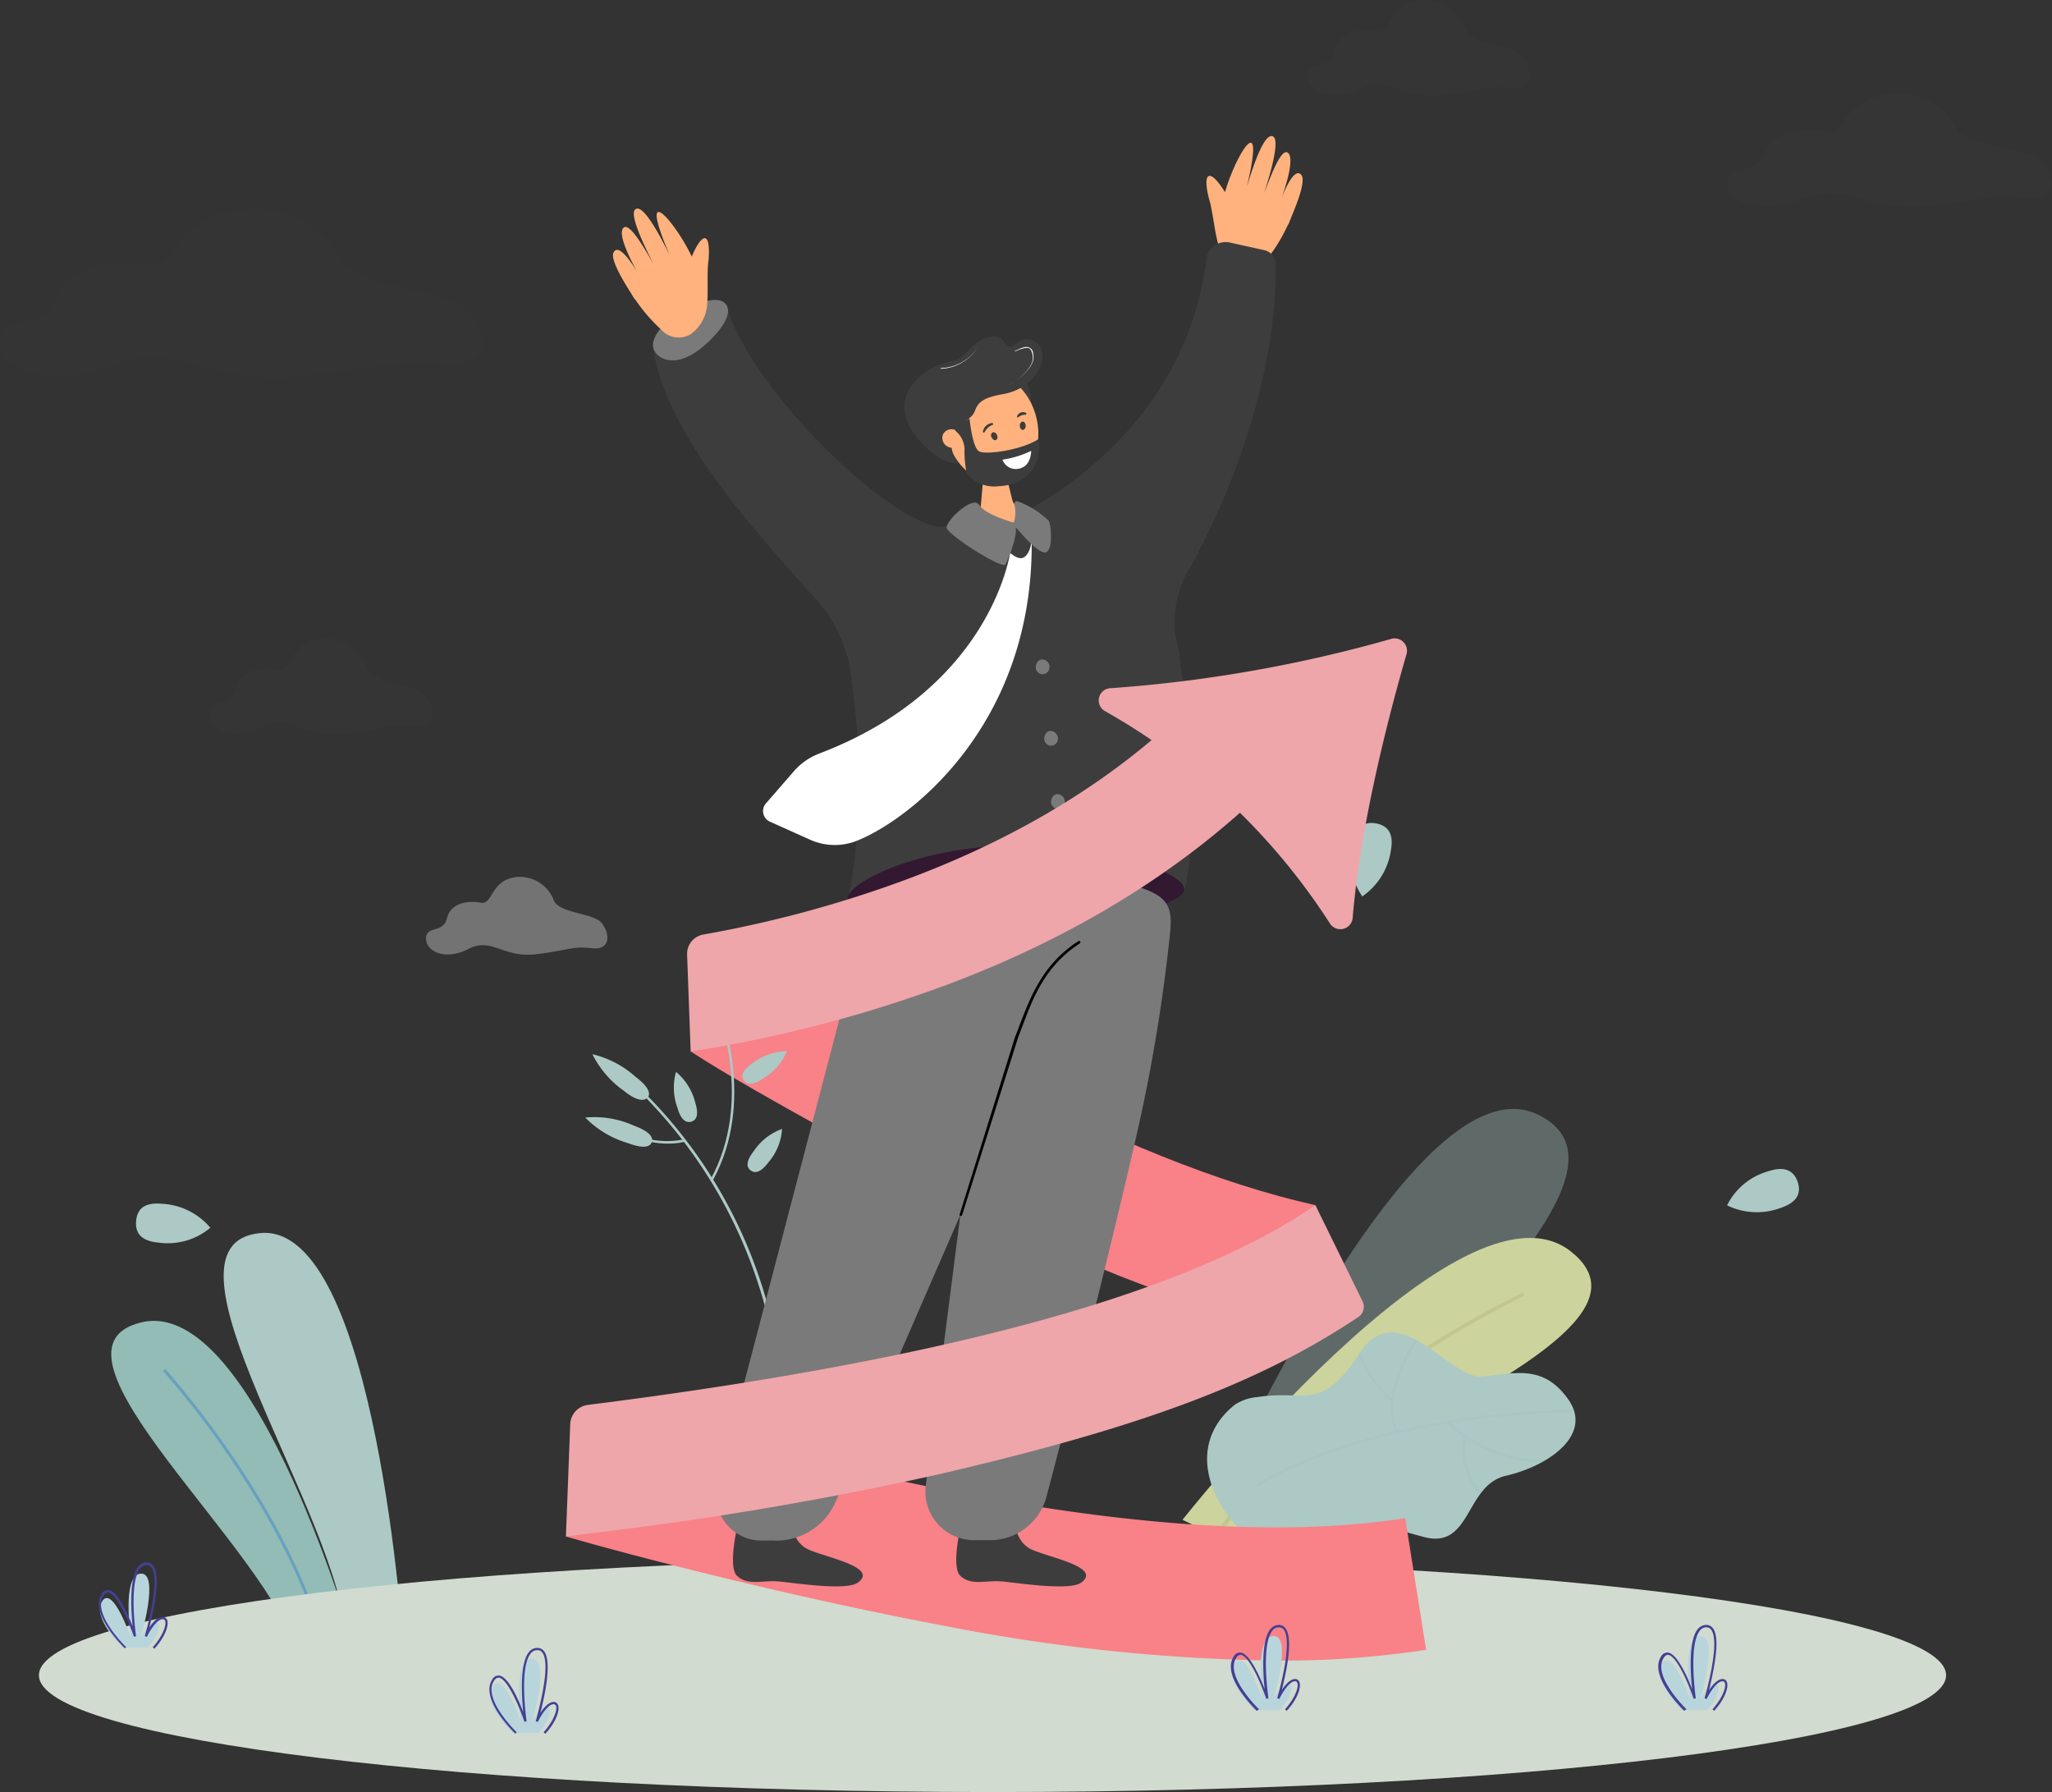 <svg id="Layer_1" data-name="Layer 1" xmlns="http://www.w3.org/2000/svg" viewBox="0 0 196.09 171.23"><rect x="0" y="0" width="196.09" height="171.23" fill="#333333" stroke="none"/><defs><style>.cls-1,.cls-6{fill:#acc9c5;}.cls-2{fill:#92bcb5;}.cls-10,.cls-3{fill:#68a1bf;}.cls-4{fill:#d1dbcf;}.cls-22,.cls-23,.cls-5,.cls-6{opacity:0.6;}.cls-10,.cls-21,.cls-22,.cls-23,.cls-6{isolation:isolate;}.cls-7{fill:#ccd39c;}.cls-8{fill:#c2c68e;}.cls-10,.cls-9{opacity:0.5;}.cls-11{fill:#f98188;}.cls-12{fill:#ffb27d;}.cls-13,.cls-21,.cls-22{fill:#3d3d3d;}.cls-14{fill:#331832;}.cls-15{fill:#fff;}.cls-16{opacity:0.33;}.cls-17{fill:#7b7a7a;}.cls-18{fill:#020202;}.cls-19{fill:#eea6aa;}.cls-20,.cls-21{opacity:0.4;}.cls-21,.cls-22{fill-opacity:0.5;}.cls-23{fill:#e3e3e3;}.cls-24{fill:#b8d5dc;}.cls-25{fill:#444092;}</style></defs><path class="cls-1" d="M38.58,157.72S36,116.77,24.87,117.82s7.84,27.1,8.2,39Z" transform="translate(0 0)"/><path class="cls-2" d="M34.13,158.2s-9.67-34.44-20.61-31.85,12.52,21.85,15,32Z" transform="translate(0 0)"/><path class="cls-3" d="M31,158.28c-1.56-7-5.66-14-8.82-18.7A87,87,0,0,0,15.58,131l.22-.19a86.88,86.88,0,0,1,6.58,8.56c3.18,4.69,7.3,11.76,8.87,18.8Z" transform="translate(0 0)"/><path class="cls-4" d="M94.84,171.23c50.33,0,91.13-5,91.13-11.16s-40.8-11.16-91.13-11.16-91.12,5-91.12,11.16S44.52,171.23,94.84,171.23Z" transform="translate(0 0)"/><g class="cls-5"><path class="cls-6" d="M120.74,134c7.36-14,18.34-31.36,26.25-27.49,9.53,4.66-6.56,19-18,32.23C124.88,143.45,116.06,142.93,120.74,134Z" transform="translate(0 0)"/></g><path class="cls-7" d="M113,145.22s26.64-33.84,37.09-25.66S126.41,138,119,148.08Z" transform="translate(0 0)"/><path class="cls-8" d="M116.38,146.85c5-7.08,12.69-13,18.27-16.66a99.83,99.83,0,0,1,11-6.37l-.13-.32a100.62,100.62,0,0,0-11.09,6.4c-5.61,3.71-13.36,9.62-18.37,16.75Z" transform="translate(0 0)"/><path class="cls-1" d="M143.94,141c-3.93.87-3.31,7-7.79,5.88-3.78-1-4.11-1.35-5.42-.22a6.57,6.57,0,0,0-1.17,1.35,3.68,3.68,0,0,1-2.31,1.69c-7,1.26-16.62-9.56-9.25-15.48a4.6,4.6,0,0,1,2.16-.73c4.63-.73,6.08,1.48,9.75-4.17s8.59,2.49,11.7,2.21,5.85-1.23,8.26,2.19S147.88,140.1,143.94,141Z" transform="translate(0 0)"/><g class="cls-9"><g class="cls-9"><g class="cls-9"><path class="cls-10" d="M120.21,142.05l-.14-.23c.09-.07,10-6.73,30.35-7.15v.27C130.1,135.36,120.31,142,120.21,142.05Z" transform="translate(0 0)"/></g></g><g class="cls-9"><g class="cls-9"><path class="cls-10" d="M132.94,133.93c-2.68-2.52-3.14-4.52-3.16-4.6l.26-.06a10.15,10.15,0,0,0,3.08,4.45Z" transform="translate(0 0)"/></g></g><g class="cls-9"><g class="cls-9"><path class="cls-10" d="M133.39,136.89c-.74-1.38-.67-3.38.24-5.76a18.79,18.79,0,0,1,1.59-3.2l.22.16s-3.54,5.48-1.81,8.66Z" transform="translate(0 0)"/></g></g><g class="cls-9"><g class="cls-9"><path class="cls-10" d="M138.76,136.43c-.31-.28-.49-.46-.5-.47l.19-.19a13,13,0,0,0,9.06,3.7v.28A13.31,13.31,0,0,1,138.76,136.43Z" transform="translate(0 0)"/></g></g><g class="cls-9"><g class="cls-9"><path class="cls-10" d="M141.38,142.78a6.61,6.61,0,0,1-1.64-3.79,4.86,4.86,0,0,1,.14-1.73l.25.08a5.89,5.89,0,0,0,1.46,5.25Z" transform="translate(0 0)"/></g></g></g><path class="cls-1" d="M129.26,80.6c.34-1.75,1.25-2.11,2.25-1.92s1.73.84,1.4,2.59a6.44,6.44,0,0,1-2.73,4.38A6.28,6.28,0,0,1,129.26,80.6Z" transform="translate(0 0)"/><path class="cls-1" d="M15.15,118.73c-1.77-.16-2.23-1-2.14-2.06s.68-1.81,2.45-1.65a6.48,6.48,0,0,1,4.64,2.29A6.32,6.32,0,0,1,15.15,118.73Z" transform="translate(0 0)"/><path class="cls-1" d="M169,111.91c1.68-.56,2.45.06,2.78,1s.11,1.93-1.58,2.49a6.48,6.48,0,0,1-5.16-.23A6.29,6.29,0,0,1,169,111.91Z" transform="translate(0 0)"/><path class="cls-11" d="M123.06,127c-10.14-2.28-21.74-6.9-34.49-13.76C78.43,107.75,69.93,103.06,66,100.46c0,0,4.87-12.23,7-10.81,3.77,2.5,11.62,7.71,21.28,12.9,11.77,6.33,22.33,10.57,31.4,12.6Z" transform="translate(0 0)"/><path class="cls-1" d="M72.92,103.05c-1,.7-1.56.57-1.84.17s-.2-.93.83-1.63a5.58,5.58,0,0,1,3.29-1.16A5.38,5.38,0,0,1,72.92,103.05Z" transform="translate(0 0)"/><path class="cls-1" d="M73.42,111.07c-.74,1-1.29,1.05-1.68.77s-.5-.83.26-1.81a5.55,5.55,0,0,1,2.73-2.16A5.34,5.34,0,0,1,73.42,111.07Z" transform="translate(0 0)"/><path class="cls-1" d="M74.38,132h-.24a32.48,32.48,0,0,0-1.55-8.91A45.7,45.7,0,0,0,61,104.17l.17-.17a45.77,45.77,0,0,1,11.69,19A32.23,32.23,0,0,1,74.38,132Z" transform="translate(0 0)"/><path class="cls-1" d="M68.1,112.82l-.21-.11c4.13-7.48.73-16,.7-16.09l.22-.08C68.84,96.64,72.28,105.25,68.1,112.82Z" transform="translate(0 0)"/><path class="cls-1" d="M64.29,109.26a8.5,8.5,0,0,1-4.32-.92l.11-.2a8,8,0,0,0,5.26.73l.06.23A6.46,6.46,0,0,1,64.29,109.26Z" transform="translate(0 0)"/><path class="cls-1" d="M60.71,102.87c1.33,1,1.48,1.66,1.18,2s-1,.39-2.28-.65a9.41,9.41,0,0,1-3-3.49A9.43,9.43,0,0,1,60.71,102.87Z" transform="translate(0 0)"/><path class="cls-1" d="M60.54,107.54c1.59.59,1.91,1.14,1.74,1.6s-.78.65-2.35.06a9.29,9.29,0,0,1-4-2.42A9.2,9.2,0,0,1,60.54,107.54Z" transform="translate(0 0)"/><path class="cls-1" d="M66.44,105.36c.37,1.19.1,1.66-.36,1.81s-1-.1-1.33-1.28a5.59,5.59,0,0,1-.15-3.47A5.52,5.52,0,0,1,66.44,105.36Z" transform="translate(0 0)"/><path class="cls-1" d="M69.24,95.56c.51,1.59.27,2.19-.19,2.33s-1-.21-1.49-1.81A9.24,9.24,0,0,1,67,91.5,9.33,9.33,0,0,1,69.24,95.56Z" transform="translate(0 0)"/><path class="cls-11" d="M122,158.67a175.21,175.21,0,0,1-31.84-3.34c-14.62-2.75-30-6.74-36.08-8.52l6.43-11.92a323.59,323.59,0,0,0,32,7.92c17,3.19,31,3.95,41.77,2.25l2,12.58A91.3,91.3,0,0,1,122,158.67Z" transform="translate(0 0)"/><path class="cls-12" d="M116.44,23.42c-.34-1.06-.56-3.28-.88-4.34-.13-.45-.5-2-.08-2.24s1.23.95,1.58,1.52c1.09-3.75,3.92-8.16,2.09-.52h0c.21-.64,1.57-5.42,2.53-4.78.7.45-.54,4.34-.88,5.4,0,0,0,0,0,0,.42-1.05,1.54-4.28,2.23-3.89.91.54-.67,4.64-.67,4.64s1.21-3.45,2-2.49c.42.54-.35,2.56-.88,3.82-.1.27-.2.49-.26.66a1.81,1.81,0,0,1-.19.37,16,16,0,0,1-1.93,3.16,2.24,2.24,0,0,1-2.71.91A3.72,3.72,0,0,1,116.44,23.42Z" transform="translate(0 0)"/><path class="cls-13" d="M80.87,57.31S82,50.78,93.59,49.82c8.93-.74,18,4.55,19.08,12.56,1.48,11.09,1.75,17,.55,22.58,0,0-24.59-4.46-32.2.92,0,0,2.61-10.28-.32-24.78A7.44,7.44,0,0,1,80.87,57.31Z" transform="translate(0 0)"/><path class="cls-13" d="M69.41,29.21C71.87,37.49,85.21,50.15,90,50.35c1,0-8.9,12.87-9.07,12.31a13.29,13.29,0,0,0-3.41-5.9c-5.81-6.51-13.75-15.25-15.08-23.29Z" transform="translate(0 0)"/><path class="cls-13" d="M95.89,49.91S113,43,115.28,24.79a1.85,1.85,0,0,1,2.22-1.62l3.35.74a1.4,1.4,0,0,1,1.06,1.33c.06,3.42-.37,14.49-8,28.67a10.14,10.14,0,0,0-1.26,8.43Z" transform="translate(0 0)"/><path class="cls-14" d="M81,85.87c0,1.59,7.22,2.4,16.16,2.27s16.07-1.6,16-3.2-7.42-4.29-16.34-4.16S81,84.27,81,85.87Z" transform="translate(0 0)"/><path class="cls-12" d="M93.74,48.22,94,45.15l.08-.9L94.56,39l1.22,4.9.72,2.92.23.93c.16.62.56.69,1.13,1.13.24.18,1.7,1.28.47,2.18-1.53,1.13-4.91.66-6.41-.6C91.94,50.43,93.66,49.22,93.74,48.22Z" transform="translate(0 0)"/><path class="cls-13" d="M98,36.26A6.66,6.66,0,0,1,98.59,39c0,1.57-2.24-1.8-2.24-1.8Z" transform="translate(0 0)"/><path class="cls-12" d="M96.32,46c2.32-.7,3.49-3.6,2.62-6.46s-3.47-4.61-5.79-3.9-3.49,3.6-2.61,6.46S94,46.75,96.32,46Z" transform="translate(0 0)"/><path class="cls-13" d="M90.17,40.86l2-.68a1.54,1.54,0,0,0,1-.94c.29-.77.73-1.25,2.68-1.58,2.47-.44,3.79-2.29,3.77-3.67a1.49,1.49,0,0,0-2.54-1.13c-1.1.91-.89-.77-2.11-.69-2.27.17-2.32,2-4.15,2.36-2.39.44-6.26,3.21-3.37,7.08Z" transform="translate(0 0)"/><path class="cls-13" d="M94.9,40.58s0,0,0-.08a.09.09,0,0,0-.1-.08,1,1,0,0,0-.87.8.1.1,0,0,0,.07.12s.08,0,.1-.07a1.52,1.52,0,0,1,.72-.67A.06.06,0,0,0,94.9,40.58Z" transform="translate(0 0)"/><path class="cls-13" d="M94.77,41.81c.1.21.28.29.42.22s.17-.28.07-.49-.29-.28-.43-.21A.36.36,0,0,0,94.77,41.81Z" transform="translate(0 0)"/><path class="cls-13" d="M98.06,39.63s0,0,0-.05a.15.15,0,0,0,0-.12.6.6,0,0,0-.86.3s0,.1,0,.12.06,0,.1,0a1,1,0,0,1,.72-.25Z" transform="translate(0 0)"/><path class="cls-13" d="M97.46,40.71c0,.21.15.38.3.37a.38.38,0,0,0,.25-.43c0-.21-.15-.38-.3-.37A.38.38,0,0,0,97.46,40.71Z" transform="translate(0 0)"/><path class="cls-13" d="M87.46,41.6s2.09,2.86,4.18,2.65c0,0-2.14-2.06,1-4.29C92.64,40,89.35,40.13,87.46,41.6Z" transform="translate(0 0)"/><path class="cls-12" d="M90.68,42.72a.9.9,0,0,0,1.19-.47.93.93,0,0,0-.59-1.16.9.9,0,0,0-1.19.47A.93.93,0,0,0,90.68,42.72Z" transform="translate(0 0)"/><path class="cls-13" d="M92.65,40s.26,2.73.9,3.12,4.16-.15,5.66-1.15a3.6,3.6,0,0,1-2.07,4.13,5,5,0,0,1-1.67.35,3.4,3.4,0,0,1-3.08-1.18,10.19,10.19,0,0,1-.22-2.42,2.33,2.33,0,0,0-.89-1.7A3.23,3.23,0,0,1,92.65,40Z" transform="translate(0 0)"/><path class="cls-15" d="M98.54,43.08a9.44,9.44,0,0,1-2.75.84,1.37,1.37,0,0,0,1.92.74C98.54,44.31,98.54,43.08,98.54,43.08Z" transform="translate(0 0)"/><g class="cls-16"><path class="cls-13" d="M96.58,32.73a.64.64,0,0,1-.62-.44l.12,0a.53.53,0,0,0,.5.35.44.44,0,0,0,.2,0l0,.11A1.32,1.32,0,0,1,96.58,32.73Z" transform="translate(0 0)"/></g><path class="cls-15" d="M96.4,36.8l0,0s2.48-1.38,2.29-2.78c-.05-.4-.17-.65-.37-.75s-.74.05-1.14.23l-.19.09,0-.06.18-.08c.41-.18.86-.42,1.2-.23s.34.37.39.79C98.9,35.4,96.5,36.73,96.4,36.8Z" transform="translate(0 0)"/><path class="cls-15" d="M89.9,35.24v-.07a4.36,4.36,0,0,0,3.55-2l0,0A4.4,4.4,0,0,1,89.9,35.24Z" transform="translate(0 0)"/><path class="cls-17" d="M67,33.27c-2.32,1.85-4,1.17-4.49.2s.69-2.64,2.66-3.74,3.78-1.49,4.29-.52S68.72,31.85,67,33.27Z" transform="translate(0 0)"/><path class="cls-17" d="M101.73,76.75a.64.64,0,0,1-.76.53.68.68,0,0,1-.52-.79c.07-.37.34-.67.69-.6A.7.7,0,0,1,101.73,76.75Z" transform="translate(0 0)"/><path class="cls-17" d="M101.08,70.71a.65.65,0,0,1-.76.53.67.67,0,0,1-.52-.79c.06-.37.33-.67.69-.6A.73.73,0,0,1,101.08,70.71Z" transform="translate(0 0)"/><path class="cls-17" d="M100.27,63.87a.65.65,0,0,1-.76.54.67.67,0,0,1-.52-.79c.07-.37.34-.67.69-.6A.69.69,0,0,1,100.27,63.87Z" transform="translate(0 0)"/><path class="cls-13" d="M96.9,144.79s-.06,2.46,1.65,3.25,6.77,1.7,4.78,3.17c-1.14.84-6.24,0-7.69-.11s-2.84.44-3.87-.53.32-6,.32-6a6,6,0,0,0,2.34.73A4.79,4.79,0,0,0,96.9,144.79Z" transform="translate(0 0)"/><path class="cls-17" d="M105.75,83.93c5.44,1.3,6.41,1.9,6.06,5.25a162.31,162.31,0,0,1-3.1,18.85c-3.23,14.1-6.93,28.27-8.73,35.06a5.57,5.57,0,0,1-5.52,4.07H93.07A4.64,4.64,0,0,1,88.46,142l5.92-46.32.42-9.81Z" transform="translate(0 0)"/><path class="cls-13" d="M75.57,144.79s-.07,2.46,1.65,3.25,6.76,1.7,4.77,3.17c-1.14.84-6.24,0-7.69-.11s-2.84.44-3.87-.53.32-6,.32-6a6.11,6.11,0,0,0,2.34.73A4.81,4.81,0,0,0,75.57,144.79Z" transform="translate(0 0)"/><path class="cls-17" d="M105.75,83.93,79.94,143.29a6.2,6.2,0,0,1-6.09,3.91l-1.18,0a4.31,4.31,0,0,1-4.12-5.27l14.66-56C83.56,84.6,94,81.61,105.75,83.93Z" transform="translate(0 0)"/><path class="cls-18" d="M91.79,116.19h0a.13.13,0,0,1-.08-.17L97,99.08c.17-.41.32-.81.47-1.23,1-2.56,2.16-5.72,5.56-7.91a.13.13,0,0,1,.18,0,.15.15,0,0,1,0,.19c-3.33,2.13-4.51,5.26-5.45,7.77-.17.42-.32.84-.47,1.23l-5.34,16.93A.15.15,0,0,1,91.79,116.19Z" transform="translate(0 0)"/><path class="cls-12" d="M67.54,29.41c.17-1.09,0-3.33.15-4.42.07-.47.15-2.09-.28-2.22s-1.06,1.12-1.3,1.75c-1.7-3.54-5.22-7.41-2.14-.19h0c-.31-.6-2.44-5.08-3.28-4.31-.61.58,1.24,4.19,1.75,5.19h0c-.59-1-2.22-4-2.84-3.46-.81.67,1.43,4.47,1.43,4.47S59.23,23,58.64,24.11c-.34.61.77,2.48,1.48,3.62.15.24.29.45.37.61a3.15,3.15,0,0,0,.25.33,16.17,16.17,0,0,0,2.43,2.81,2.23,2.23,0,0,0,2.82.46A3.81,3.81,0,0,0,67.54,29.41Z" transform="translate(0 0)"/><path class="cls-15" d="M96.52,52.9C96,55.66,92.91,66.43,78.29,72a6.08,6.08,0,0,0-2.45,1.72l-2.66,3.06a1.11,1.11,0,0,0,.37,1.72l3.9,1.75a5.73,5.73,0,0,0,4.21.17c4.74-1.74,16.93-10.67,16.93-28.36,0-.75-.61-.17-1.32,0A1.05,1.05,0,0,0,96.52,52.9Z" transform="translate(0 0)"/><path class="cls-13" d="M95.71,50.57s2-.81,2.57-.34.36,2.79-.57,3.08S94.82,51.2,95.71,50.57Z" transform="translate(0 0)"/><path class="cls-17" d="M96.87,49.94s-2.73-.75-3.31-1.7-3.19,1.52-3.1,2.19,5.33,4,5.62,3.5S97.56,50.51,96.87,49.94Z" transform="translate(0 0)"/><path class="cls-17" d="M96.87,49.94a3.14,3.14,0,0,0,.1-1.58s-.17-.47.25-.47a8.4,8.4,0,0,1,3,1.88c.24.47.42,2.75-.27,3s-2.59-2.08-2.81-2.3A.66.66,0,0,1,96.87,49.94Z" transform="translate(0 0)"/><path class="cls-19" d="M54.08,146.81l.41-10.73a1.93,1.93,0,0,1,1.68-1.84c41.24-5.2,60-12.55,69.53-19.09l4.5,9.18a1.18,1.18,0,0,1-.41,1.52c-9.89,6.6-21.41,10.67-40,15A330.14,330.14,0,0,1,56,146.56Z" transform="translate(0 0)"/><path class="cls-19" d="M66,100.46l-.34-9.27a1.87,1.87,0,0,1,1.52-1.89,111.9,111.9,0,0,0,19.17-5.17C97.57,80,106.9,74.21,114.09,67l7.63,7.61c-8.29,8.31-18.92,14.92-31.6,19.62a126.23,126.23,0,0,1-22.63,6Z" transform="translate(0 0)"/><path class="cls-19" d="M106.08,65.76a131.73,131.73,0,0,0,26.85-4.71,1.18,1.18,0,0,1,1.48,1.45c-1.33,4.57-4.36,15.7-5.15,25.22a1.18,1.18,0,0,1-2.17.52,61.46,61.46,0,0,0-21.51-20.3A1.17,1.17,0,0,1,106.08,65.76Z" transform="translate(0 0)"/><g class="cls-20"><path class="cls-21" d="M32.45,24.51a9.41,9.41,0,0,0-9.34-4.45c-6.7.63-5.9,5.74-9.09,5.26s-7.65,0-8.6,3.18S.16,29.94,0,32.64s5,4.62,10.84,2.23S19.61,36.73,27.89,36s9.31-1.73,14.22-1.24,4.79-2.89,2.56-5.12S33.4,27.59,32.45,24.51Z" transform="translate(0 0)"/></g><g class="cls-5"><path class="cls-22" d="M186.85,12a6.34,6.34,0,0,0-6.29-3c-4.5.43-4,3.86-6.12,3.54s-5.15,0-5.79,2.15-3.54,1-3.65,2.78,3.34,3.12,7.31,1.5,5.91,1.25,11.48.74,6.28-1.17,9.58-.84,3.23-1.94,1.72-3.45S187.5,14.11,186.85,12Z" transform="translate(0 0)"/></g><g class="cls-5"><path class="cls-22" d="M140,2.59A4.31,4.31,0,0,0,135.69,0c-3.1.37-2.72,3.3-4.2,3s-3.54,0-4,1.83-2.44.83-2.51,2.38,2.29,2.65,5,1.28,4.06,1.07,7.89.63,4.31-1,6.58-.71,2.22-1.66,1.19-2.94S140.46,4.36,140,2.59Z" transform="translate(0 0)"/><path class="cls-22" d="M35,63.59A4.31,4.31,0,0,0,30.69,61c-3.1.37-2.72,3.3-4.2,3s-3.54,0-4,1.83-2.43.83-2.51,2.38,2.29,2.65,5,1.28,4.06,1.07,7.89.63,4.31-1,6.58-.71,2.22-1.66,1.19-2.94S35.46,65.36,35,63.59Z" transform="translate(0 0)"/></g><g class="cls-5"><path class="cls-23" d="M52.86,85.87a3.47,3.47,0,0,0-3.51-2.07c-2.51.29-2.21,2.67-3.41,2.45s-2.87,0-3.23,1.49-2,.67-2,1.93,1.85,2.15,4.06,1,3.29.87,6.41.51,3.5-.81,5.34-.58,1.8-1.34,1-2.38S53.22,87.31,52.86,85.87Z" transform="translate(0 0)"/></g><path class="cls-24" d="M49,165.59s-3-2.83-1.94-4.44,2.74,3.46,2.74,3.46-.9-6,1-6.1,0,6.1,0,6.1.68-1.45,1.35-1.54.48,1.23-.71,2.52Z" transform="translate(0 0)"/><path class="cls-25" d="M49.25,165.66c-.14-.14-3.41-3.29-2.22-5.17a.68.68,0,0,1,.67-.39c.87.1,1.82,2.23,2.3,3.49-.15-1.56-.34-4.64.54-5.73a1,1,0,0,1,.75-.4.8.8,0,0,1,.69.3c.8,1,.06,4.36-.35,5.93.3-.47.74-1,1.19-1.06a.42.42,0,0,1,.48.23c.25.47-.13,1.66-1.19,2.8l-.16-.15c1-1.12,1.35-2.21,1.17-2.55a.25.25,0,0,0-.27-.12c-.57.07-1.24,1.24-1.45,1.69l-.2-.07c0-.06,1.57-5.36.62-6.56a.53.53,0,0,0-.52-.22.74.74,0,0,0-.59.32c-1.13,1.38-.39,6.42-.39,6.47l-.2.05c-.39-1.13-1.57-4.11-2.45-4.22-.18,0-.33.09-.47.31-1.11,1.73,2.14,4.87,2.17,4.9Z" transform="translate(0 0)"/><path class="cls-24" d="M11.7,157.41S8.75,154.58,9.76,153s2.74,3.46,2.74,3.46-.89-6,.95-6.1,0,6.1,0,6.1.68-1.45,1.35-1.54.49,1.22-.71,2.51Z" transform="translate(0 0)"/><path class="cls-25" d="M11.92,157.49c-.13-.14-3.4-3.29-2.22-5.17a.72.72,0,0,1,.67-.4c.87.11,1.83,2.24,2.31,3.49-.16-1.55-.35-4.63.53-5.72a1.06,1.06,0,0,1,.76-.41H14a.77.77,0,0,1,.63.3c.79,1,.05,4.36-.36,5.93.31-.47.75-1,1.2-1a.44.44,0,0,1,.48.23c.24.47-.14,1.64-1.2,2.8l-.15-.15c1-1.12,1.35-2.21,1.16-2.56a.23.23,0,0,0-.26-.11c-.58.07-1.25,1.23-1.46,1.68l-.2-.07c0-.05,1.57-5.34.62-6.56a.56.56,0,0,0-.47-.22h0a.81.81,0,0,0-.6.32c-1.12,1.39-.39,6.43-.39,6.47l-.2.05c-.39-1.13-1.57-4.1-2.45-4.21-.17,0-.32.08-.47.3-1.1,1.73,2.15,4.88,2.18,4.91Z" transform="translate(0 0)"/><path class="cls-24" d="M119.88,163.4s-3-2.83-1.94-4.44,2.73,3.46,2.73,3.46-.89-6,1-6.1,0,6.1,0,6.1.68-1.44,1.35-1.54.48,1.23-.71,2.52Z" transform="translate(0 0)"/><path class="cls-25" d="M120.1,163.47c-.14-.14-3.41-3.29-2.22-5.17a.69.69,0,0,1,.67-.4c.87.11,1.82,2.25,2.3,3.5-.16-1.56-.34-4.64.54-5.73a1.09,1.09,0,0,1,.75-.41h.06a.75.75,0,0,1,.63.31c.8,1,.06,4.36-.35,5.93.3-.47.74-1,1.19-1.06a.43.43,0,0,1,.48.23c.24.47-.13,1.66-1.19,2.8l-.16-.15c1-1.12,1.35-2.21,1.16-2.55a.22.22,0,0,0-.26-.12c-.57.07-1.24,1.24-1.45,1.69l-.2-.08s1.57-5.34.62-6.55a.58.58,0,0,0-.48-.22h0a.75.75,0,0,0-.6.32c-1.12,1.38-.38,6.42-.38,6.46l-.2.06c-.39-1.13-1.57-4.11-2.46-4.21h0a.53.53,0,0,0-.42.3c-1.1,1.74,2.15,4.87,2.18,4.9Z" transform="translate(0 0)"/><path class="cls-24" d="M160.72,163.4s-2.95-2.83-1.93-4.44,2.73,3.46,2.73,3.46-.89-6,.95-6.1,0,6.1,0,6.1.68-1.44,1.35-1.54.49,1.23-.71,2.52Z" transform="translate(0 0)"/><path class="cls-25" d="M160.94,163.47c-.13-.14-3.4-3.29-2.22-5.17a.7.7,0,0,1,.67-.4c.87.11,1.83,2.25,2.31,3.5-.16-1.56-.35-4.64.53-5.73a1.1,1.1,0,0,1,.76-.41h.06a.78.78,0,0,1,.63.31c.8,1,0,4.36-.36,5.93.31-.47.75-1,1.2-1.06a.43.43,0,0,1,.48.23c.24.47-.14,1.66-1.2,2.8l-.15-.15c1-1.13,1.35-2.21,1.16-2.55a.22.22,0,0,0-.26-.12c-.58.07-1.25,1.24-1.46,1.69l-.2-.08s1.57-5.34.62-6.55a.55.55,0,0,0-.47-.22h0a.75.75,0,0,0-.6.32c-1.12,1.38-.39,6.42-.39,6.46l-.2.06c-.38-1.13-1.57-4.11-2.45-4.21h0c-.16,0-.29.1-.42.3-1.1,1.74,2.15,4.87,2.18,4.9Z" transform="translate(0 0)"/></svg>